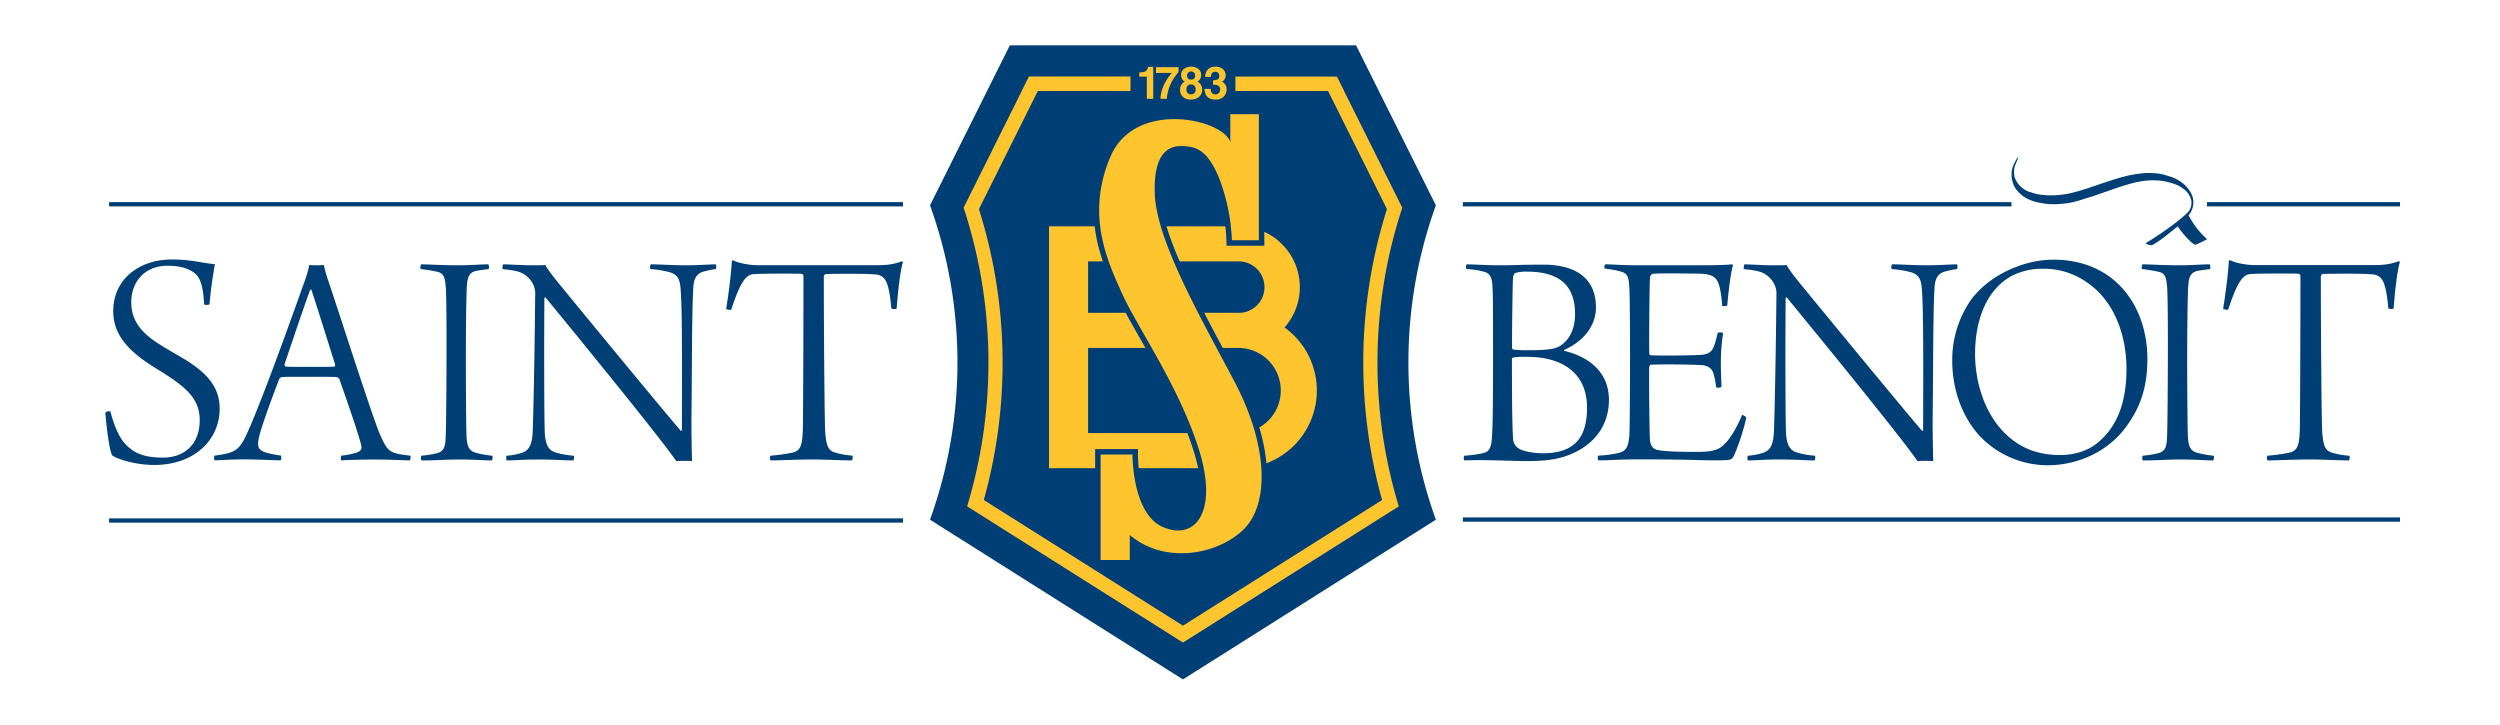 <svg xmlns="http://www.w3.org/2000/svg" viewBox="0 0 1200 348"><defs><style>.cls-1{fill:#003e76;}.cls-2,.cls-4,.cls-5{fill:none;}.cls-2,.cls-4{stroke:#003e76;}.cls-2{stroke-width:2.05px;}.cls-3{fill:#ffc52f;}.cls-4{stroke-linecap:square;stroke-width:5.24px;}</style></defs><title>Asset 1</title><g id="Layer_2" data-name="Layer 2"><g id="Layer_1-2" data-name="Layer 1"><path class="cls-1" d="M63.17,215.84c3.81,2.74,8.52,3.81,15.21,3.81,9.43,0,17.49-5.78,17.49-18,0-10.8-7.3-16.42-20.68-24.64-11.41-7-20.84-14.89-20.84-27.67,0-15.21,12.32-24.79,28.13-24.79,8.83,0,14.61,1.67,20.68,2.28-.9,4.87-2,12-2.58,19.16-.3.46-2.28.46-2.58.16-.62-10.5-2.28-13.84-5.94-16-3.19-1.83-6.69-2.59-11.7-2.59-11.26,0-17.19,8.06-17.34,17s4.41,14.15,10.34,18.56c5.78,4.1,12.93,7.75,17.33,10.64,6.55,4.41,14.75,10.64,14.75,22.36,0,14.74-11.85,27.06-31.47,27.06-8.21,0-16.88-2.43-20.07-4.56-1.53-2.13-3-16.12-3.35-20.53a2.53,2.53,0,0,1,2.43-.6c2.44,9.27,5.48,15.2,10.19,18.24"/><path class="cls-1" d="M120,204.89c9.28-21.9,23-61,26.31-70.1a47.34,47.34,0,0,0,2.13-7.6c.15,0,1.36.15,3.49.15,2.28,0,3.35-.15,3.5-.15.3,1.36.91,3.8,1.82,6.68,2.75,7.61,20.38,63,24.94,74.21,4,9,4.57,9.44,14.76,10.65a2.42,2.42,0,0,1-.31,2.28c-3.8-.15-12.47-.45-16-.45-3.65,0-13.68.15-16.87.45a3.77,3.77,0,0,1,0-2.28,41.33,41.33,0,0,0,7.6-1.52c2.43-1.06,2.43-2.13,1.82-4.25-1.67-6.54-7.45-22.82-10.34-31.18a6.47,6.47,0,0,0-1.06-.76c-1.52-.16-4.72-.16-14.14-.16-10.19,0-11,0-12.48.16a1.66,1.66,0,0,0-1.2,1.06c-3.05,7.91-9.29,24.64-9.89,29-.46,2.74-.61,5.17,4.4,6.39a54,54,0,0,0,6.39,1.21,3,3,0,0,1-.16,2.28c-2.73,0-10.63-.45-17.33-.45-7.45,0-12,.45-14.29.45-.46-.15-.46-2,0-2.28,10.64-1.37,12.16-2.58,16.88-13.84m28.9-65.69c-2.44,6.39-10,29-12.32,35.74,0,.6.14.91.6,1.06,1.37.16,5.17.16,13.38.16,3.35,0,9.28,0,10-.16.15,0,.46-.46.31-1.06-3.66-11.56-9.12-29.2-11.41-35.89-.15,0-.6,0-.6.15"/><path class="cls-1" d="M202.16,126.88c2.74,0,10.65.46,17.64.46,6.39,0,10.95-.46,14.6-.46a2.93,2.93,0,0,1,.15,2.28c-2.28.31-4.87.61-6.23.91-3.35.92-4,3.2-4.26,7.91-.3,6.39-.45,21.6-.45,34.83,0,14.29.15,31.17.3,36.19.3,4.71.76,7.3,4.56,8.36a47,47,0,0,0,7.76,1.37c.45.46.15,2-.16,2.28-3.19,0-8.66-.45-15.35-.45-7.46,0-10.5.45-18.41.45a2.42,2.42,0,0,1,0-2.28,46.81,46.81,0,0,0,6.85-1.06c3.8-.76,4.41-3,4.71-6.54.3-3.65.46-30,.46-42.58,0-11.41,0-23.27-.31-30.26-.45-3.65-.3-6.85-3.8-7.76a69.1,69.1,0,0,0-8.21-1.37c-.46-.3-.16-2,.15-2.28"/><path class="cls-1" d="M241.54,126.88c2.14,0,9.13.46,13.84.46,3.05,0,5,0,6.39-.15.46.91,1.83,3.19,5.93,8.21,17.64,21.59,53.68,65.24,59.16,71.47l.46-.3c0-20.53.3-57-.62-67.67-.3-4.11-.9-6.85-5.17-8.22a49.5,49.5,0,0,0-9.27-1.52c-.46-.3-.15-2,.15-2.28,3.8,0,10.19.46,17.33.46,4.26,0,12.17-.46,13.84-.46a2.91,2.91,0,0,1,0,2.28,40.74,40.74,0,0,0-5.93,1.22c-3.8,1.06-4.71,4.26-4.86,7.75-.76,11.26-.61,42.74-.91,63.11,0,6.85.15,15.36.3,20.08a60.21,60.21,0,0,0-7.6,0c-7.61-11.4-55.82-70.1-62.65-78.47-.16-.15-.62,0-.62.15-.15,15.06-.15,55.35.16,64.18.3,7.6,2.58,9.27,5.77,10.18a40.23,40.23,0,0,0,8.06,1.37c.46.15.16,2.13-.14,2.28-2.9,0-9.44-.45-17.19-.45-6.84,0-11.71.45-14.75.45-.31-.3-.31-2.13,0-2.28a29,29,0,0,0,6.24-1.06c3.49-.91,5.92-2.59,6.23-10.49.3-7,.92-35,1.22-66.91a10.59,10.59,0,0,0-2.75-6.39c-3.19-3.65-6.68-4-12.92-4.72a4,4,0,0,1,.3-2.28"/><path class="cls-1" d="M408.82,221c-4.41,0-13.08-.45-18.25-.45-8.36,0-16.26.45-20.68.45a2.05,2.05,0,0,1,0-2.28,77.64,77.64,0,0,0,10-1.37c4.71-.76,5.17-4.1,5.47-10.94.16-4.42.3-49.28.3-73.91a1.15,1.15,0,0,0-.9-1.07c-2.9-.15-19.47-.15-22.66.16-2.29,0-4.11,1.37-5.48,3.65-2,2.89-4,8.51-5.63,13.38-.3.3-2.28,0-2.43-.46,1.07-6.23,2.43-16.88,2.73-23,0,0,.46-.3.76-.15,2.29,1.22,7.61,2.28,11.41,2.28h56.42c5.17,0,8.21-.15,12.93-1.82.15,0,.61.15.61.3-1.37,4.41-2.44,14.59-3,22.2-.16.61-2.44.46-2.59,0-.31-3.65-.91-9-2.13-12-1.07-2.74-2.74-4.11-5.78-4.26-6.08-.46-19.92-.31-23.72-.15a1.59,1.59,0,0,0-.77,1.37c0,21.74.31,66.14.62,73.29.45,9.58,2.28,10.34,5.62,11.26a40.43,40.43,0,0,0,7.45,1.21c.31.46.16,2.13-.3,2.28"/><path class="cls-1" d="M704,126.88c6.24.15,9.89.46,16.27.46,7.31,0,9-.31,20.69-.31,8.51,0,25.09,2.13,25.09,20.53,0,8.82-5.94,16.27-15.21,20.38a.29.29,0,0,0,0,.46c12,2.89,21.45,10.34,21.45,23.57,0,12.16-7,21.44-18.56,26.15-6.84,2.89-14.6,3.2-21.45,3.2s-19.61-.77-29.34-.31c-.46-.3-.46-2.13,0-2.28a56.15,56.15,0,0,0,9-1.22c3-.75,4-2.59,4.26-8.67.3-5,.46-14.74.46-35.43,0-23.57,0-31.17-.3-36.5-.31-4.1-1.38-5.62-3.66-6.38a39.56,39.56,0,0,0-8.67-1.37c-.45-.15-.45-2.13,0-2.28M727.45,131c-.77.3-1.22,1.67-1.22,2.58-.15,2-.46,21.44-.46,33.3,0,.31.31.92.61.92a59.23,59.23,0,0,0,7.6.3c10.35,0,13.23-.91,15.21-2.28,4.87-3.35,6.84-9,6.84-15.05,0-13.39-7.14-20.38-23-20.38a19.13,19.13,0,0,0-5.62.61m34.37,64.63c0-16.28-11.56-24.33-28.6-24.33a39.46,39.46,0,0,0-6.84.3c-.3.15-.61.3-.61.61,0,9.43,0,33.15.61,38.93a5.75,5.75,0,0,0,2.43,4c2.74,1.83,8.67,2.43,11.86,2.43,15.05,0,21.15-7.45,21.15-21.89"/><path class="cls-1" d="M770.53,126.88c3.35,0,7.75.46,16.12.46H816c5.63,0,13.08-.15,15.36-.46a.69.69,0,0,1,.45.46c-1.37,5-2.27,14.29-2.73,19.31a3.36,3.36,0,0,1-2.43.15,58,58,0,0,0-1.22-9c-1.07-3.65-2.13-6.08-8.67-6.39-4-.15-20.83-.3-23.26,0-1.07.15-1.52,1.37-1.52,2.13-.31,5.47-.46,34.37-.31,35.74,0,.61.15,1.22.45,1.22,3.81.3,19.93.15,24.33-.16,4.87-.3,5.78-2.73,6.54-5a48.53,48.53,0,0,0,1.52-5.62,3.73,3.73,0,0,1,2.59.15A94.62,94.62,0,0,0,826,173.41c0,6.54.3,9.89.3,12.17-.45.61-2.28.76-2.59.15a34.7,34.7,0,0,0-.91-5.17c-.45-1.82-1.06-5-6.23-5.32-4.56-.31-20.23-.46-24.33-.15-.3,0-.61,1.06-.61,1.21-.15,2.59,0,25.25.31,34.22.14,3.95,2.12,5.17,3.64,5.47,3,.61,8.52.92,19.32.92,9.27,0,11.1-2,13.08-4,2.28-2,5.77-7.75,8.21-13.68.3-.16,1.67.61,2,1.06-.76,4.87-4.56,16.12-6.23,19-.91,1.52-1.38,1.67-9.13,1.67s-12.31-.46-36-.46c-10.2,0-13.85.46-19.62.46a2.42,2.42,0,0,1,0-2.28,51.61,51.61,0,0,0,9.58-1.22c3.65-.91,4.86-2.58,5.32-8.82.15-2.28.31-20.22.31-38.16,0-15.06-.16-29.66-.31-31.94-.31-6.08-.92-7.45-4.71-8.36a45.44,45.44,0,0,0-7-1.22c-.46-.3-.3-1.82.15-2.13"/><path class="cls-1" d="M837.34,126.88c2.12,0,9.12.46,13.83.46,3.05,0,5,0,6.39-.15.46.91,1.83,3.19,5.93,8.21,17.65,21.59,53.68,65.23,59.15,71.47l.47-.3c0-20.53.3-57-.62-67.68-.29-4.1-.9-6.84-5.16-8.21a49.76,49.76,0,0,0-9.28-1.52c-.46-.3-.16-2,.15-2.28,3.81,0,10.19.46,17.34.46,4.26,0,12.15-.46,13.84-.46a3,3,0,0,1,0,2.28,40.18,40.18,0,0,0-5.93,1.22c-3.8,1.06-4.71,4.26-4.87,7.75-.76,11.26-.62,42.74-.92,63.11,0,6.84.16,15.36.3,20.08a60.05,60.05,0,0,0-7.59,0c-7.6-11.41-55.81-70.11-62.66-78.47-.15-.15-.6,0-.6.15-.16,15.05-.16,55.35.14,64.17.31,7.61,2.59,9.28,5.79,10.19a40.1,40.1,0,0,0,8.06,1.37c.45.15.15,2.13-.16,2.28-2.88,0-9.42-.46-17.18-.46-6.84,0-11.71.46-14.75.46-.31-.3-.31-2.13,0-2.28a28.73,28.73,0,0,0,6.23-1.06c3.5-.91,5.93-2.59,6.24-10.5.31-7,.91-35,1.22-66.91a10.57,10.57,0,0,0-2.75-6.38c-3.19-3.65-6.68-4-12.91-4.72a4,4,0,0,1,.3-2.28"/><path class="cls-1" d="M950,209c-8.82-9.89-12.93-23-12.93-36a50.68,50.68,0,0,1,8.36-28.13c8.37-12.32,25.4-20.23,40.15-20.23,30,0,45.17,22.81,45.17,47.6,0,12.77-3,22.2-9,30.87-8.67,13.23-24,20.22-38.94,20.22A45.21,45.21,0,0,1,950,209m56.71,3.65c10.35-8.37,14-21,14-35.59,0-15.81-5.63-32.23-18.55-41.21A35.69,35.69,0,0,0,980.43,129a31.69,31.69,0,0,0-15.21,3.65c-12,6.84-17.18,21.44-17.18,37.26,0,15.36,5.93,33.45,20.07,42.73,5.48,3.65,12.32,5.78,20.68,5.78,7.15,0,13.54-2.13,17.94-5.78"/><path class="cls-1" d="M1028.41,126.88c2.73,0,10.64.46,17.64.46,6.39,0,11-.46,14.6-.46a2.93,2.93,0,0,1,.15,2.28c-2.28.31-4.87.61-6.23.91-3.34.92-4,3.2-4.26,7.91-.3,6.39-.46,21.6-.46,34.82,0,14.3.16,31.18.31,36.2.3,4.71.75,7.3,4.56,8.36a47.06,47.06,0,0,0,7.75,1.37c.45.46.16,2-.15,2.28-3.19,0-8.67-.46-15.36-.46-7.44,0-10.49.46-18.39.46a2.36,2.36,0,0,1,0-2.28,46.53,46.53,0,0,0,6.83-1.06c3.8-.76,4.42-3,4.72-6.54.3-3.65.46-30,.46-42.58,0-11.41,0-23.27-.31-30.27-.45-3.64-.31-6.84-3.8-7.75a68.73,68.73,0,0,0-8.21-1.37c-.46-.3-.16-2,.15-2.28"/><path class="cls-1" d="M1127.36,221c-4.4,0-13.08-.46-18.25-.46-8.36,0-16.27.46-20.68.46a2.09,2.09,0,0,1,0-2.28,77.36,77.36,0,0,0,10-1.37c4.72-.76,5.17-4.11,5.48-11,.14-4.41.3-49.27.3-73.9a1.15,1.15,0,0,0-.91-1.07c-2.89-.15-19.47-.15-22.66.15-2.29,0-4.1,1.38-5.47,3.65-2,2.89-4,8.52-5.63,13.38-.3.31-2.28,0-2.44-.45,1.07-6.24,2.44-16.88,2.74-23,0,0,.46-.3.76-.16,2.29,1.22,7.61,2.29,11.41,2.29h56.42c5.17,0,8.21-.15,12.92-1.83.15,0,.61.16.61.31-1.37,4.41-2.44,14.59-3,22.2-.15.6-2.44.46-2.58,0-.32-3.65-.92-9-2.13-12-1.07-2.73-2.75-4.1-5.78-4.25-6.09-.46-19.93-.31-23.73-.16A1.61,1.61,0,0,0,1114,133c0,21.74.3,66.14.62,73.29.44,9.58,2.28,10.34,5.62,11.25a40.19,40.19,0,0,0,7.45,1.22c.31.46.15,2.13-.31,2.28"/><path class="cls-1" d="M1050.42,103.37a8.15,8.15,0,0,0,1.82-3,9.21,9.21,0,0,0,.55-4.05,9.75,9.75,0,0,0-1.72-4.65,14.15,14.15,0,0,0-3.56-3.87,18.51,18.51,0,0,0-4.52-2.59,5.93,5.93,0,0,0-.63-.22,4.09,4.09,0,0,1-.65-.21c-1.06-.37-2.15-.69-3.22-1a21.41,21.41,0,0,0-3.39-.56,33.42,33.42,0,0,0-7.07,0,56.51,56.51,0,0,0-7.17,1.21q-3.55.9-7.05,2c-2.33.77-4.63,1.53-6.92,2.31-1.17.39-2.3.76-3.39,1.15s-2.21.74-3.35,1.08c-2.27.74-4.47,1.34-6.58,1.81a31,31,0,0,1-3.26.57l-3.19.36c-1.08,0-2.16.06-3.22.06a24.6,24.6,0,0,1-3-.18,19.74,19.74,0,0,1-6-1.29L974,92.1a12.69,12.69,0,0,1-4.13-2.6,11.25,11.25,0,0,1-3-4.91.39.39,0,0,1,0-.29.49.49,0,0,0,0-.3,8.62,8.62,0,0,1,.39-4.59c.38-1,2-4.55,1.23-3.85a21.46,21.46,0,0,0-2.57,5.14.71.71,0,0,1-.07.32,1.06,1.06,0,0,0-.06.34,8.63,8.63,0,0,0-.22,1.73c0,.57,0,1.14,0,1.75a7.17,7.17,0,0,0,.27,1.72c.15.57.33,1.12.51,1.67a9.64,9.64,0,0,0,1.68,3,15.88,15.88,0,0,0,5.18,4.2c.26.1.5.22.73.33a7.2,7.2,0,0,0,.74.34,23.54,23.54,0,0,0,4.88,1.31,29.51,29.51,0,0,0,6.94.61,49.4,49.4,0,0,0,7.31-.72q3.69-.82,7.09-2c1.15-.33,2.31-.68,3.47-1.06s2.33-.79,3.52-1.21c2.28-.78,4.54-1.57,6.75-2.35s4.43-1.49,6.66-2.13a50.63,50.63,0,0,1,6.59-1.54,32.09,32.09,0,0,1,6.52-.45,29.42,29.42,0,0,1,3.07.23,18.93,18.93,0,0,1,3.07.6,21.15,21.15,0,0,1,3.37,1l1.19.48a5.12,5.12,0,0,1,1.13.6,14.6,14.6,0,0,1,2.42,1.62,9.69,9.69,0,0,1,3.14,5,7.16,7.16,0,0,1-.35,3.74,6.44,6.44,0,0,1-1.6,2.39c-4.27,4.2-13.67,10.8-20,14.52a4.68,4.68,0,0,0,3.24.93c5.8-3.36,9.13-6.8,12.28-9,1.69,2.8,6.37,8.17,8.35,8.83a32.24,32.24,0,0,0,5.65-2.71,40.35,40.35,0,0,1-8.92-11.57"/><line class="cls-2" x1="52.37" y1="98.05" x2="433.45" y2="98.05"/><line class="cls-2" x1="52.37" y1="249.84" x2="433.45" y2="249.84"/><line class="cls-2" x1="702.17" y1="249.39" x2="1152" y2="249.39"/><line class="cls-2" x1="1059.34" y1="98.05" x2="1152" y2="98.05"/><line class="cls-2" x1="702.17" y1="98.05" x2="965.52" y2="98.05"/><path class="cls-1" d="M689.22,98.55,650.91,21.77H484.71l-38.3,76.78a222.74,222.74,0,0,1,0,150.91l121.4,76.66,121.4-76.66a222.66,222.66,0,0,1,0-150.91Z"/><path class="cls-3" d="M616.58,157.18a29.19,29.19,0,0,0-21.83-48.54H503.54v116.1h90.73l.51,0a37.3,37.3,0,0,0,21.8-67.57m-94.29-31.7h72.46a12.36,12.36,0,0,1,.69,24.69H522.29Zm72.49,82.39H522.29V167h41.27v0l30.85,0h.39a20.43,20.43,0,0,1,0,40.85"/><path class="cls-4" d="M591.3,115.34A92.86,92.86,0,0,0,585.37,86c-5.75-14.49-11.73-15.52-17.06-15.86s-14.87.81-14,23.07,21.54,58.36,38.13,89.74S609.18,242,597,254.05s-37.75,17.15-54.71,2.74v12h-14V218.17H543.6s-.28,28.36,14.57,34.79c15.61,6.78,26.92-7.3,17.07-37.94s-29.32-57.74-36.9-74.65c-6.72-15-17.22-37.2-5.36-65.1s54.67-18,57.58-6.89V54.8h13.69v60.54Z"/><path class="cls-3" d="M591.3,115.34A92.86,92.86,0,0,0,585.37,86c-5.75-14.49-11.73-15.52-17.06-15.86s-14.87.81-14,23.07,21.54,58.36,38.13,89.74S609.18,242,597,254.05s-37.75,17.15-54.71,2.74v12h-14V218.17H543.6s-.28,28.36,14.57,34.79c15.61,6.78,26.92-7.3,17.07-37.94s-29.32-57.74-36.9-74.65c-6.72-15-17.22-37.2-5.36-65.1s54.67-18,57.58-6.89V54.8h13.69v60.54Z"/><path class="cls-3" d="M550.92,32.69a2.74,2.74,0,0,1-.58,1.1,2.78,2.78,0,0,1-1.48.8,13,13,0,0,1-2,.2v2h3.61V47.41h3.09V32.08h-2.51a2.47,2.47,0,0,1-.13.61"/><path class="cls-3" d="M554.85,35h7.64a19.39,19.39,0,0,0-2.78,3.86A18.28,18.28,0,0,0,557,47.41h3.11a14.38,14.38,0,0,1,.53-3.39,18.56,18.56,0,0,1,1.17-3.48,22,22,0,0,1,2-3.54,24.51,24.51,0,0,1,1.89-2.37V32.27H554.9Z"/><path class="cls-3" d="M574.78,39.1a3,3,0,0,0,1.44-1.5,4.23,4.23,0,0,0,.34-1.6,3.74,3.74,0,0,0-1.26-2.84,5.91,5.91,0,0,0-7.11,0A3.74,3.74,0,0,0,566.93,36a4,4,0,0,0,.33,1.6,3.53,3.53,0,0,0,1.44,1.61,3.67,3.67,0,0,0-1.7,1.58,4.7,4.7,0,0,0-.58,2.34,4.53,4.53,0,0,0,1.31,3.28,5.26,5.26,0,0,0,3.9,1.36,5.72,5.72,0,0,0,4-1.36,4.3,4.3,0,0,0,1.43-3.28,4.8,4.8,0,0,0-.57-2.34,4.44,4.44,0,0,0-1.72-1.69m-4.45-4.18a1.92,1.92,0,0,1,3.34,1.42,1.86,1.86,0,0,1-.5,1.36,2.17,2.17,0,0,1-2.84,0,1.83,1.83,0,0,1-.52-1.36,1.87,1.87,0,0,1,.52-1.42m3,9.75a2.19,2.19,0,0,1-1.62.62,2.15,2.15,0,0,1-1.63-.62,2.45,2.45,0,0,1-.58-1.75,2.42,2.42,0,0,1,.59-1.78,2.15,2.15,0,0,1,1.62-.6,2.19,2.19,0,0,1,1.61.6,2.47,2.47,0,0,1,.59,1.78,2.49,2.49,0,0,1-.58,1.75"/><path class="cls-3" d="M587.62,39.94a2,2,0,0,0-1.19-.7,2.75,2.75,0,0,0,1.06-.79,3.4,3.4,0,0,0,.82-2.29,3.8,3.8,0,0,0-1.36-3A5.28,5.28,0,0,0,583.42,32a6.08,6.08,0,0,0-2,.29,4.14,4.14,0,0,0-1.4.82,4.57,4.57,0,0,0-1.15,1.66,6.89,6.89,0,0,0-.41,2.16h2.81a2.93,2.93,0,0,1,.48-1.8,1.86,1.86,0,0,1,1.59-.66,1.82,1.82,0,0,1,1.41.54,2,2,0,0,1,.51,1.43,1.75,1.75,0,0,1-1,1.79,6,6,0,0,1-2,.29v2.15a6,6,0,0,1,2.16.28,2,2,0,0,1,1.24,2A2.31,2.31,0,0,1,585,44.7a2.27,2.27,0,0,1-1.54.59,2,2,0,0,1-2-1.1,3.31,3.31,0,0,1-.28-1.52h-3a6.17,6.17,0,0,0,.75,3q1.24,2.11,4.51,2.12a5.06,5.06,0,0,0,4-1.48,4.92,4.92,0,0,0,1.33-3.41,3.8,3.8,0,0,0-1.14-2.92"/><path class="cls-3" d="M671.41,243.05a238,238,0,0,1,1.68-143.36l-27.94-56h.05l-3.47-6.93H593v6.93h44.48l28.25,56.68A244.84,244.84,0,0,0,663.41,240l-95.6,60.32h0L472.22,240a245,245,0,0,0-2.33-139.63l28.26-56.68h44.48V36.71H493.89l-3.47,6.93h.05L462.53,99.69a237.86,237.86,0,0,1,1.69,143.36h0l0,0,103.61,65.38h0l103.61-65.38,0,0Z"/><rect class="cls-5" width="1200" height="348"/></g></g></svg>